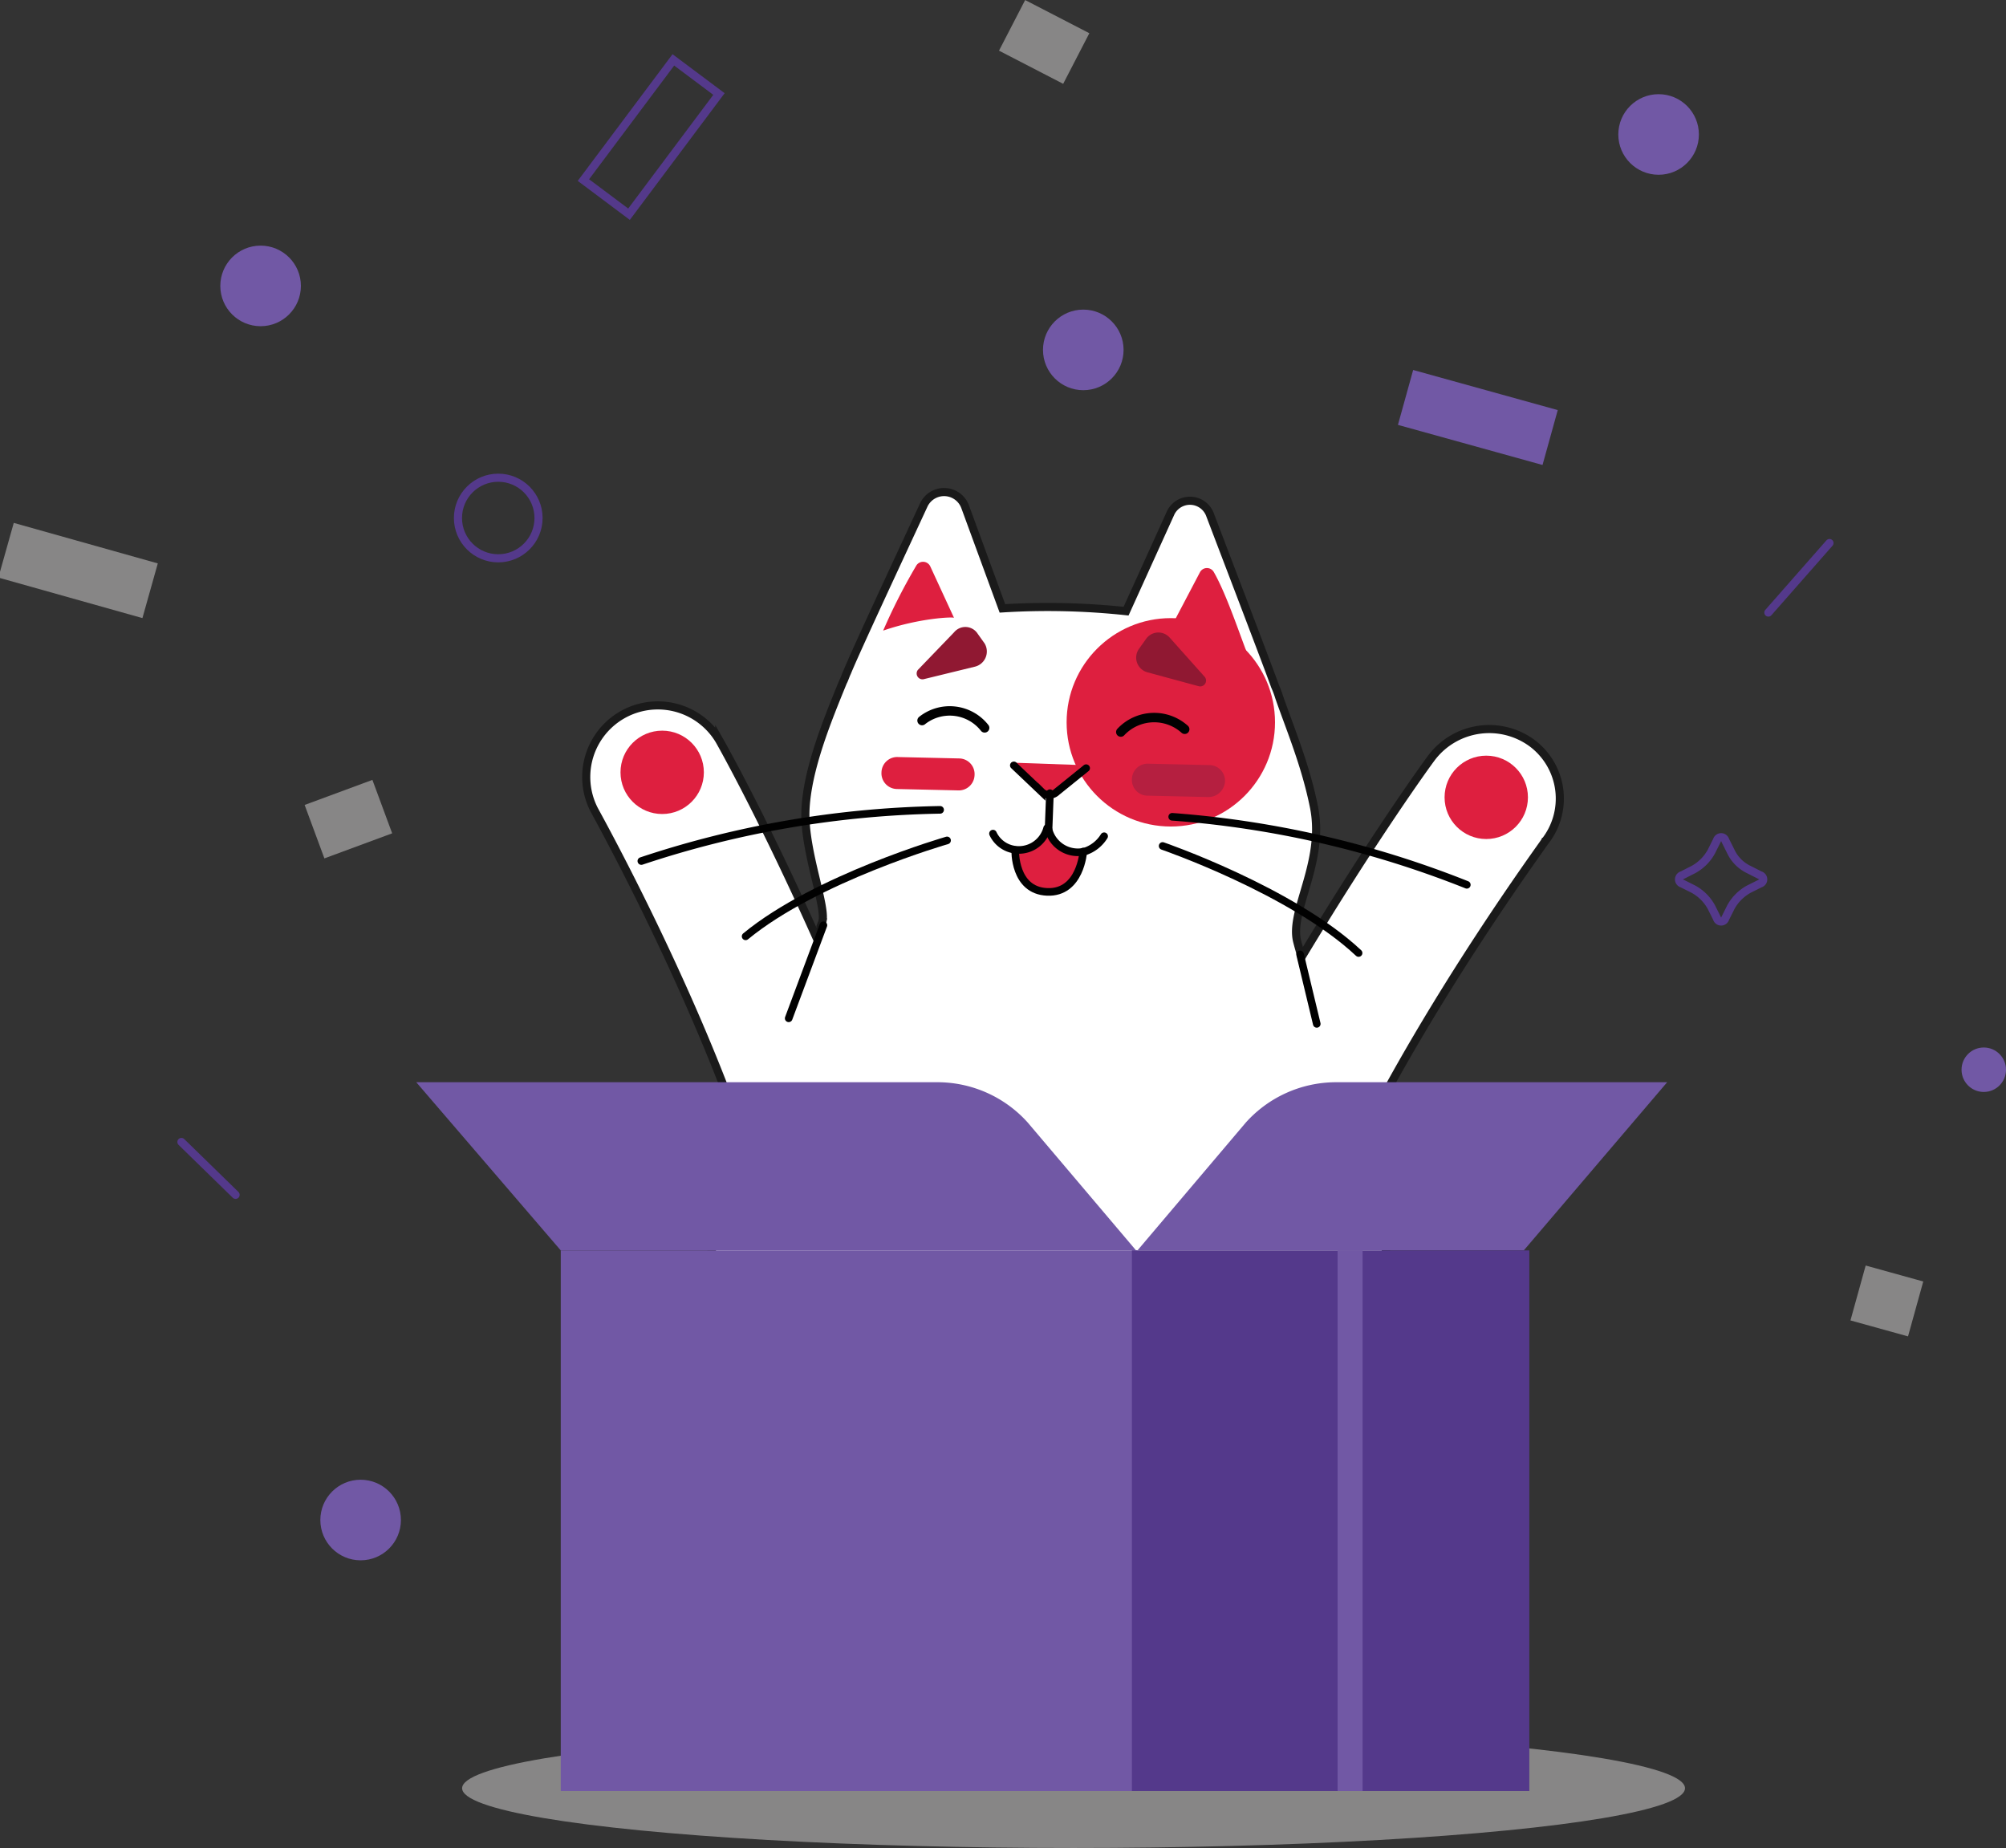 <svg xmlns="http://www.w3.org/2000/svg" viewBox="0 0 274.34 252.72"><rect x="0" y="0" width="274.34" height="252.72" fill="#333333" stroke="none"/><defs><style>.cls-1{fill:#dcdbda;opacity:0.5;isolation:isolate;}.cls-2{fill:#fff;stroke:#1a1a1a;}.cls-2,.cls-4,.cls-7,.cls-8{stroke-linecap:round;stroke-miterlimit:10;}.cls-2,.cls-8{stroke-width:1.11px;}.cls-3{fill:#de1f3f;}.cls-4,.cls-7,.cls-8{fill:none;}.cls-4,.cls-7{stroke:#010101;}.cls-4{stroke-width:1.04px;}.cls-5{fill:#901832;}.cls-6{fill:#b51f40;}.cls-7{stroke-width:1.29px;}.cls-8{stroke:#54398b;}.cls-9{fill:#7158a5;}.cls-10{fill:#54398b;}</style></defs><title>Asset 30b</title><g id="Layer_2" data-name="Layer 2"><g id="Layer_1-2" data-name="Layer 1"><ellipse class="cls-1" cx="146.82" cy="244.55" rx="83.62" ry="8.17"/><path class="cls-2" d="M209.53,101.63a9.89,9.89,0,0,0-13.68,1.9c-.76,1-8,11-17.86,27.37-.19-.76-.38-1.33-.57-2.09-1.14-4.18,3.8-10.84,2.28-18.44-1.14-5.7-3.23-10.64-4.75-15a13.09,13.09,0,0,0-.57-1.52c-.95-2.66-5.9-15.59-8.94-23.57a2.93,2.93,0,0,0-5.32-.19L154,83.58a100.59,100.59,0,0,0-16.91-.38L132,69.32a3.07,3.07,0,0,0-5.7-.19c-3.61,7.79-9.31,20-10.45,22.81-.19.38-.38,1-.57,1.33-2.09,5.13-4.94,12-5.13,17.67-.19,5.51,3,13.31,2.28,15.21a9.26,9.26,0,0,1-.76,2.09c-7.22-16.16-12.73-26-13.3-27a9.79,9.79,0,0,0-17.11,9.5c.19.38,12.93,23.19,20.72,46-7.6,22.81-13.69,42.58-14.26,61.39-.95,9.69,5.7,18.05,14.45,18.24l81.53,2.29c9.5.19,14.63-8.56,15.39-19.2.76-14.44-6.27-37.82-13.68-62.15,10.64-21.47,25.65-41.81,25.84-42.19A9.47,9.47,0,0,0,209.53,101.63Z"/><circle class="cls-3" cx="203.26" cy="109.04" r="5.7"/><path class="cls-3" d="M120.78,86.24a80.52,80.52,0,0,1,4.56-8.94,1.09,1.09,0,0,1,1.9.19l3.23,7C130.28,84.34,125.72,84.53,120.78,86.24Z"/><path class="cls-3" d="M170.76,89.85c-1.14-2.85-3-8.55-4.75-11.6a1.08,1.08,0,0,0-1.9,0l-3.8,7.23S165.63,88,170.76,89.85Z"/><circle class="cls-3" cx="160.12" cy="98.78" r="14.25"/><path class="cls-3" d="M138.84,116.26s-.19,5.52,4.37,5.71,4.94-5.52,4.94-5.52-3.8-.38-4.75-2.85C142.26,115.88,138.84,116.26,138.84,116.26Z"/><path class="cls-4" d="M138.84,116.26s-.19,5.52,4.37,5.71,4.94-5.52,4.94-5.52"/><polygon class="cls-3" points="143.59 109.04 149.1 104.67 138.27 104.29 143.59 109.04"/><path class="cls-4" d="M138.65,104.67l3.8,3.61a1.49,1.49,0,0,0,2.09,0l4-3.23"/><line class="cls-4" x1="143.59" y1="108.47" x2="143.4" y2="113.41"/><path class="cls-4" d="M151,114.36a4.91,4.91,0,0,1-2.66,2.09,4.14,4.14,0,0,1-4.94-3"/><path class="cls-4" d="M135.8,114a3.86,3.86,0,0,0,2.47,2.09,4,4,0,0,0,4.94-2.85"/><path class="cls-4" d="M159,115.69s17.68,6.09,26.8,14.64"/><path class="cls-4" d="M160.31,111.7A135.77,135.77,0,0,1,200.6,121"/><path class="cls-4" d="M129.52,114.93s-17.86,5.14-27.55,13.12"/><path class="cls-4" d="M128.57,110.75a136.39,136.39,0,0,0-40.86,7"/><path class="cls-5" d="M163.92,93.84l-7-1.9a2.08,2.08,0,0,1-1.14-3.23l.95-1.33a2.06,2.06,0,0,1,3.23-.19l4.75,5.32A.8.8,0,0,1,163.92,93.84Z"/><path class="cls-5" d="M126.29,92.89l7-1.71A2.14,2.14,0,0,0,134.66,88l-.95-1.33a2,2,0,0,0-3.24-.19l-4.94,5.13A.8.8,0,0,0,126.29,92.89Z"/><path class="cls-6" d="M165.25,109l-8.36-.19a2.15,2.15,0,0,1-2.09-2.28h0a2.15,2.15,0,0,1,2.28-2.09l8.36.19a2.15,2.15,0,0,1,2.09,2.28h0A2.28,2.28,0,0,1,165.25,109Z"/><path class="cls-3" d="M131,108.09l-8.36-.19a2.15,2.15,0,0,1-2.09-2.28h0a2.15,2.15,0,0,1,2.28-2.09l8.36.19a2.14,2.14,0,0,1,2.09,2.28h0A2.16,2.16,0,0,1,131,108.09Z"/><path class="cls-7" d="M153.28,100.11a6.25,6.25,0,0,1,8.74-.38"/><path class="cls-7" d="M134.66,99.54a6.08,6.08,0,0,0-8.56-1"/><circle class="cls-3" cx="90.56" cy="105.62" r="5.7"/><line class="cls-4" x1="112.61" y1="126.53" x2="107.86" y2="139.26"/><line class="cls-4" x1="177.8" y1="130.52" x2="180.08" y2="140.02"/><path class="cls-8" d="M239.18,118.92l1.52.77a.59.59,0,0,1,0,1.14l-1.52.76a6.18,6.18,0,0,0-2.47,2.47l-.76,1.52a.59.59,0,0,1-1.14,0l-.76-1.52a6.18,6.18,0,0,0-2.47-2.47l-1.52-.76a.59.59,0,0,1,0-1.14l1.52-.77a6.18,6.18,0,0,0,2.47-2.47l.76-1.52a.59.59,0,0,1,1.14,0l.76,1.52A5.2,5.2,0,0,0,239.18,118.92Z"/><rect class="cls-9" x="76.69" y="171" width="78.87" height="73.93"/><path class="cls-9" d="M155.37,171H76.69L56.93,148h71.45a16.6,16.6,0,0,1,12.17,5.51Z"/><path class="cls-9" d="M155.56,171h52.83L228,148H182.55a16.61,16.61,0,0,0-12.17,5.51Z"/><rect class="cls-10" x="154.8" y="171" width="54.35" height="73.93"/><circle class="cls-8" cx="68.14" cy="70.84" r="5.51"/><circle class="cls-9" cx="148.15" cy="47.85" r="5.51"/><circle class="cls-9" cx="226.83" cy="18.39" r="5.51"/><rect class="cls-9" x="198.23" y="46.83" width="7.79" height="20.52" transform="translate(93.08 236.61) rotate(-74.5)"/><circle class="cls-9" cx="49.32" cy="207.87" r="5.51"/><circle class="cls-9" cx="271.3" cy="146.29" r="3.04"/><circle class="cls-9" cx="35.64" cy="39.1" r="5.51"/><rect class="cls-1" x="7.03" y="67.5" width="7.79" height="20.52" transform="matrix(0.27, -0.96, 0.96, 0.27, -66.92, 67.51)"/><rect class="cls-1" x="254.16" y="173.85" width="7.79" height="8.17" transform="translate(17.62 379.03) rotate(-74.5)"/><rect class="cls-8" x="78.79" y="14.85" width="20.53" height="7.79" transform="translate(20.69 78.81) rotate(-53.19)"/><rect class="cls-1" x="42.71" y="108.12" width="9.88" height="7.79" transform="translate(-35.89 23.48) rotate(-20.29)"/><rect class="cls-1" x="138.9" y="0.79" width="7.79" height="9.88" transform="translate(72.15 129.96) rotate(-62.67)"/><line class="cls-8" x1="241.84" y1="83.77" x2="250.2" y2="74.26"/><line class="cls-8" x1="24.81" y1="156.17" x2="32.22" y2="163.4"/><rect class="cls-9" x="182.93" y="171" width="3.42" height="73.93"/></g></g></svg>